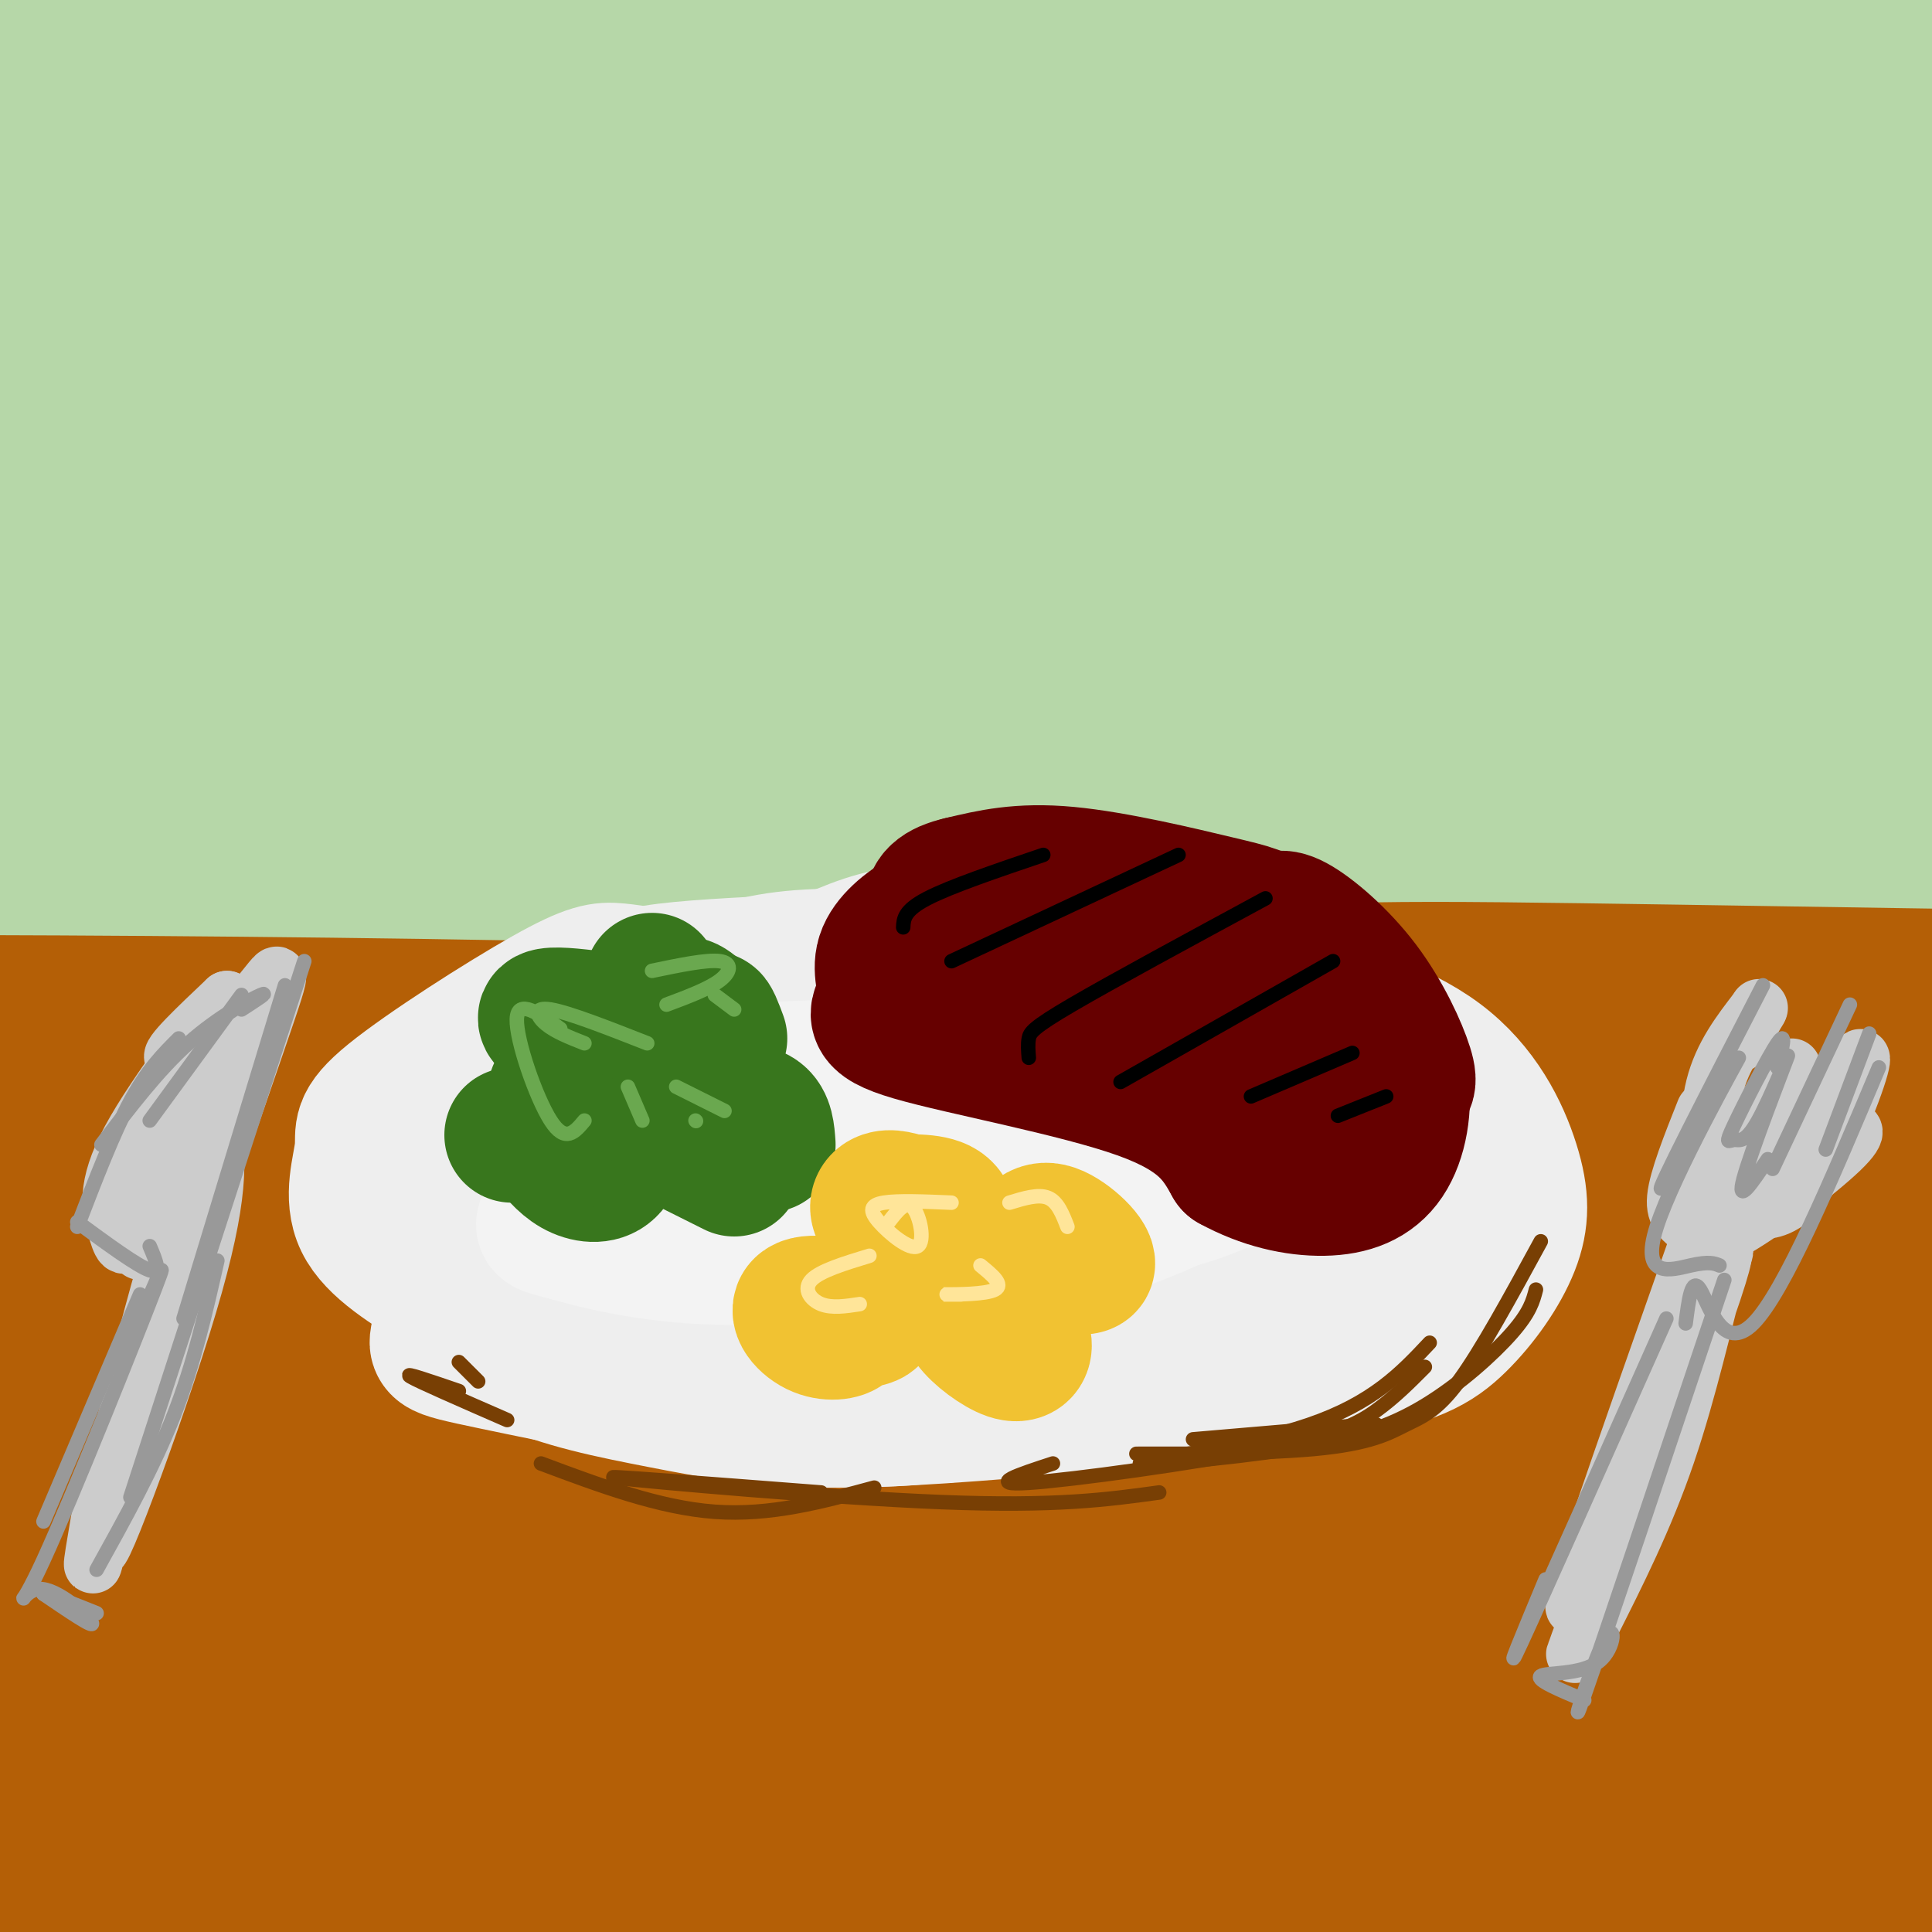<svg viewBox='0 0 400 400' version='1.1' xmlns='http://www.w3.org/2000/svg' xmlns:xlink='http://www.w3.org/1999/xlink'><rect x="0" y="0" width="400" height="400" fill="#808080" stroke="none"/><g fill='none' stroke='rgb(182,215,168)' stroke-width='28' stroke-linecap='round' stroke-linejoin='round'><path d='M94,163c38.536,-3.009 77.072,-6.018 142,-3c64.928,3.018 156.247,12.062 149,16c-7.247,3.938 -113.060,2.769 -223,11c-109.940,8.231 -224.007,25.860 -258,29c-33.993,3.140 12.087,-8.211 73,-17c60.913,-8.789 136.657,-15.016 181,-19c44.343,-3.984 57.285,-5.727 123,-5c65.715,0.727 184.204,3.922 228,5c43.796,1.078 12.898,0.039 -18,-1'/><path d='M491,179c-110.366,0.820 -377.282,3.369 -488,4c-110.718,0.631 -65.239,-0.655 -58,-2c7.239,-1.345 -23.761,-2.750 -39,-5c-15.239,-2.250 -14.717,-5.346 -15,-7c-0.283,-1.654 -1.372,-1.866 1,-4c2.372,-2.134 8.204,-6.189 22,-11c13.796,-4.811 35.555,-10.376 78,-15c42.445,-4.624 105.574,-8.307 157,-10c51.426,-1.693 91.148,-1.397 169,4c77.852,5.397 193.833,15.897 160,18c-33.833,2.103 -217.481,-4.189 -319,-5c-101.519,-0.811 -120.909,3.859 -151,9c-30.091,5.141 -70.883,10.755 -74,13c-3.117,2.245 31.442,1.123 66,0'/><path d='M0,168c55.249,-2.371 160.371,-8.299 231,-11c70.629,-2.701 106.765,-2.174 158,1c51.235,3.174 117.570,8.996 101,9c-16.570,0.004 -116.045,-5.811 -186,-8c-69.955,-2.189 -110.392,-0.754 -134,-1c-23.608,-0.246 -30.389,-2.174 -89,2c-58.611,4.174 -169.053,14.452 -187,14c-17.947,-0.452 56.600,-11.632 122,-20c65.400,-8.368 121.651,-13.925 197,-18c75.349,-4.075 169.795,-6.670 246,-4c76.205,2.670 134.171,10.603 142,11c7.829,0.397 -34.477,-6.744 -84,-12c-49.523,-5.256 -106.261,-8.628 -163,-12'/><path d='M354,119c-49.937,-2.809 -93.281,-3.831 -145,-5c-51.719,-1.169 -111.815,-2.484 -177,0c-65.185,2.484 -135.460,8.768 -115,6c20.460,-2.768 131.654,-14.586 189,-20c57.346,-5.414 60.844,-4.423 100,-5c39.156,-0.577 113.971,-2.723 206,2c92.029,4.723 201.271,16.315 179,16c-22.271,-0.315 -176.056,-12.537 -327,-17c-150.944,-4.463 -299.046,-1.165 -335,-3c-35.954,-1.835 40.239,-8.801 94,-14c53.761,-5.199 85.089,-8.630 132,-11c46.911,-2.370 109.403,-3.677 154,-3c44.597,0.677 71.298,3.339 98,6'/><path d='M407,71c27.247,1.863 46.363,3.520 81,9c34.637,5.480 84.794,14.783 92,18c7.206,3.217 -28.538,0.349 -55,-3c-26.462,-3.349 -43.640,-7.178 -101,-14c-57.360,-6.822 -154.900,-16.635 -227,-22c-72.100,-5.365 -118.759,-6.280 -171,-6c-52.241,0.280 -110.065,1.755 -99,1c11.065,-0.755 91.020,-3.741 163,-5c71.980,-1.259 135.984,-0.790 200,3c64.016,3.790 128.043,10.902 178,18c49.957,7.098 85.844,14.181 100,18c14.156,3.819 6.580,4.374 -56,-5c-62.580,-9.374 -180.166,-28.678 -269,-42c-88.834,-13.322 -148.917,-20.661 -209,-28'/><path d='M34,13c-39.364,-5.971 -33.273,-6.900 -29,-8c4.273,-1.100 6.727,-2.373 14,-4c7.273,-1.627 19.366,-3.609 73,-3c53.634,0.609 148.808,3.807 201,6c52.192,2.193 61.400,3.380 123,12c61.600,8.620 175.591,24.675 146,24c-29.591,-0.675 -202.765,-18.078 -299,-26c-96.235,-7.922 -115.532,-6.363 -180,-3c-64.468,3.363 -174.109,8.528 -192,8c-17.891,-0.528 55.967,-6.750 127,-10c71.033,-3.250 139.240,-3.529 198,-2c58.760,1.529 108.074,4.865 150,10c41.926,5.135 76.463,12.067 111,19'/><path d='M477,36c14.654,3.980 -4.210,4.431 10,6c14.210,1.569 61.493,4.257 -17,7c-78.493,2.743 -282.761,5.539 -413,11c-130.239,5.461 -186.449,13.585 -194,13c-7.551,-0.585 33.556,-9.878 107,-18c73.444,-8.122 179.223,-15.071 247,-18c67.777,-2.929 97.551,-1.837 119,0c21.449,1.837 34.574,4.420 84,8c49.426,3.580 135.153,8.156 42,11c-93.153,2.844 -365.187,3.955 -488,3c-122.813,-0.955 -96.407,-3.978 -70,-7'/><path d='M-96,52c-11.733,-1.593 -6.064,-2.075 -4,-3c2.064,-0.925 0.523,-2.292 6,-5c5.477,-2.708 17.973,-6.757 42,-11c24.027,-4.243 59.584,-8.681 99,-11c39.416,-2.319 82.690,-2.520 115,-1c32.310,1.520 53.655,4.760 75,8'/><path d='M247,67c-5.599,3.884 -11.197,7.767 -11,10c0.197,2.233 6.191,2.814 -27,8c-33.191,5.186 -105.567,14.977 -110,17c-4.433,2.023 59.077,-3.722 102,-6c42.923,-2.278 65.258,-1.088 91,1c25.742,2.088 54.892,5.074 75,9c20.108,3.926 31.174,8.792 32,12c0.826,3.208 -8.587,4.756 -9,6c-0.413,1.244 8.173,2.183 -41,2c-49.173,-0.183 -156.104,-1.487 -212,-3c-55.896,-1.513 -60.757,-3.235 -70,-5c-9.243,-1.765 -22.868,-3.574 -31,-6c-8.132,-2.426 -10.770,-5.469 -12,-8c-1.230,-2.531 -1.053,-4.551 7,-8c8.053,-3.449 23.983,-8.326 48,-13c24.017,-4.674 56.120,-9.143 78,-12c21.880,-2.857 33.537,-4.102 61,-4c27.463,0.102 70.731,1.551 114,3'/><path d='M332,70c30.534,2.855 49.869,8.493 59,11c9.131,2.507 8.057,1.885 11,4c2.943,2.115 9.902,6.969 11,10c1.098,3.031 -3.666,4.239 -9,6c-5.334,1.761 -11.238,4.075 -37,5c-25.762,0.925 -71.381,0.463 -117,0'/><path d='M20,193c26.627,-1.517 53.254,-3.035 114,0c60.746,3.035 155.613,10.622 223,16c67.387,5.378 107.296,8.546 141,13c33.704,4.454 61.203,10.194 51,10c-10.203,-0.194 -58.108,-6.323 -188,-11c-129.892,-4.677 -341.769,-7.902 -423,-10c-81.231,-2.098 -31.814,-3.067 -15,-4c16.814,-0.933 1.027,-1.828 -1,-4c-2.027,-2.172 9.707,-5.621 25,-8c15.293,-2.379 34.147,-3.690 53,-5'/><path d='M0,190c27.879,-1.888 71.077,-4.108 130,-5c58.923,-0.892 133.571,-0.456 188,1c54.429,1.456 88.640,3.931 145,13c56.360,9.069 134.869,24.731 138,26c3.131,1.269 -69.116,-11.854 -146,-20c-76.884,-8.146 -158.405,-11.315 -200,-15c-41.595,-3.685 -43.265,-7.888 -44,-10c-0.735,-2.112 -0.534,-2.135 0,-3c0.534,-0.865 1.401,-2.572 13,-5c11.599,-2.428 33.931,-5.577 62,-7c28.069,-1.423 61.877,-1.121 90,0c28.123,1.121 50.562,3.060 73,5'/></g>
<g fill='none' stroke='rgb(180,95,6)' stroke-width='28' stroke-linecap='round' stroke-linejoin='round'><path d='M9,226c83.870,-8.331 167.740,-16.663 214,-21c46.260,-4.337 54.912,-4.680 104,-4c49.088,0.680 138.614,2.383 171,2c32.386,-0.383 7.633,-2.851 -95,4c-102.633,6.851 -283.145,23.021 -371,29c-87.855,5.979 -83.054,1.768 -90,-1c-6.946,-2.768 -25.639,-4.091 -33,-6c-7.361,-1.909 -3.389,-4.402 26,-7c29.389,-2.598 84.194,-5.299 139,-8'/><path d='M74,214c50.789,-2.038 108.261,-3.134 203,0c94.739,3.134 226.745,10.498 199,12c-27.745,1.502 -215.241,-2.857 -360,-7c-144.759,-4.143 -246.781,-8.069 -231,-10c15.781,-1.931 149.364,-1.866 236,0c86.636,1.866 126.325,5.533 181,11c54.675,5.467 124.338,12.733 194,20'/><path d='M496,240c54.159,4.877 92.556,7.068 31,4c-61.556,-3.068 -223.065,-11.395 -357,-14c-133.935,-2.605 -240.295,0.514 -285,1c-44.705,0.486 -27.753,-1.660 -22,-4c5.753,-2.340 0.308,-4.873 40,-7c39.692,-2.127 124.521,-3.848 185,-3c60.479,0.848 96.609,4.266 155,10c58.391,5.734 139.043,13.784 195,20c55.957,6.216 87.219,10.597 63,10c-24.219,-0.597 -103.920,-6.170 -170,-9c-66.080,-2.830 -118.540,-2.915 -171,-3'/><path d='M160,245c-121.243,1.247 -338.851,5.864 -390,5c-51.149,-0.864 64.163,-7.210 138,-10c73.837,-2.790 106.201,-2.025 155,0c48.799,2.025 114.032,5.310 168,9c53.968,3.690 96.670,7.787 155,15c58.330,7.213 132.287,17.543 136,18c3.713,0.457 -62.819,-8.960 -226,-10c-163.181,-1.040 -423.010,6.297 -526,8c-102.990,1.703 -49.140,-2.228 -26,-5c23.140,-2.772 15.570,-4.386 8,-6'/><path d='M-248,269c7.852,-2.488 23.483,-5.710 52,-9c28.517,-3.290 69.920,-6.650 127,-8c57.080,-1.350 129.838,-0.690 205,3c75.162,3.690 152.727,10.409 208,16c55.273,5.591 88.252,10.055 129,15c40.748,4.945 89.264,10.371 58,11c-31.264,0.629 -142.306,-3.540 -204,-6c-61.694,-2.460 -74.038,-3.211 -169,0c-94.962,3.211 -272.541,10.384 -357,13c-84.459,2.616 -75.797,0.676 -69,-2c6.797,-2.676 11.729,-6.088 34,-10c22.271,-3.912 61.881,-8.322 111,-11c49.119,-2.678 107.748,-3.622 157,-3c49.252,0.622 89.126,2.811 129,5'/><path d='M163,283c59.699,4.173 144.447,12.105 200,19c55.553,6.895 81.910,12.754 110,19c28.090,6.246 57.913,12.881 36,12c-21.913,-0.881 -95.562,-9.276 -260,-10c-164.438,-0.724 -419.664,6.223 -509,7c-89.336,0.777 -12.784,-4.615 30,-9c42.784,-4.385 51.798,-7.763 102,-11c50.202,-3.237 141.593,-6.333 227,-5c85.407,1.333 164.831,7.095 224,13c59.169,5.905 98.085,11.952 137,18'/><path d='M460,336c-44.500,-1.750 -224.251,-15.125 -355,-20c-130.749,-4.875 -212.498,-1.249 -223,-2c-10.502,-0.751 50.242,-5.879 108,-8c57.758,-2.121 112.530,-1.235 169,2c56.470,3.235 114.637,8.820 172,17c57.363,8.180 113.922,18.955 136,24c22.078,5.045 9.675,4.358 -43,2c-52.675,-2.358 -145.621,-6.388 -215,-8c-69.379,-1.612 -115.189,-0.806 -161,0'/><path d='M48,343c-94.377,3.241 -249.820,11.345 -308,14c-58.180,2.655 -19.098,-0.139 1,-3c20.098,-2.861 21.211,-5.790 40,-9c18.789,-3.210 55.253,-6.703 79,-9c23.747,-2.297 34.775,-3.400 69,-5c34.225,-1.600 91.645,-3.699 162,-2c70.355,1.699 153.645,7.195 209,12c55.355,4.805 82.774,8.917 132,14c49.226,5.083 120.260,11.135 73,12c-47.260,0.865 -212.812,-3.459 -325,-3c-112.188,0.459 -171.012,5.700 -217,8c-45.988,2.300 -79.139,1.657 -100,0c-20.861,-1.657 -29.430,-4.329 -38,-7'/><path d='M-175,365c15.362,-2.952 72.765,-6.834 133,-8c60.235,-1.166 123.300,0.382 174,2c50.700,1.618 89.036,3.305 181,9c91.964,5.695 237.557,15.399 182,18c-55.557,2.601 -312.264,-1.901 -453,-2c-140.736,-0.099 -165.502,4.207 -187,6c-21.498,1.793 -39.727,1.074 -50,0c-10.273,-1.074 -12.589,-2.504 -13,-4c-0.411,-1.496 1.082,-3.056 7,-5c5.918,-1.944 16.262,-4.270 40,-7c23.738,-2.730 60.869,-5.865 98,-9'/><path d='M-63,365c33.316,-2.166 67.605,-3.081 129,-3c61.395,0.081 149.895,1.156 211,3c61.105,1.844 94.815,4.455 144,9c49.185,4.545 113.844,11.023 85,11c-28.844,-0.023 -151.190,-6.548 -209,-11c-57.810,-4.452 -51.083,-6.833 -153,-2c-101.917,4.833 -312.478,16.878 -382,19c-69.522,2.122 1.994,-5.679 43,-10c41.006,-4.321 51.503,-5.160 62,-6'/><path d='M-133,375c20.024,-1.917 39.083,-3.708 77,-5c37.917,-1.292 94.690,-2.083 155,0c60.310,2.083 124.155,7.042 188,12'/><path d='M19,388c62.378,0.489 124.756,0.978 99,2c-25.756,1.022 -139.644,2.578 -141,3c-1.356,0.422 109.822,-0.289 221,-1'/><path d='M198,392c62.643,-0.643 108.750,-1.750 166,1c57.250,2.750 125.643,9.357 146,11c20.357,1.643 -7.321,-1.679 -35,-5'/><path d='M298,377c55.250,5.583 110.500,11.167 132,13c21.500,1.833 9.250,-0.083 -3,-2'/></g>
<g fill='none' stroke='rgb(238,238,238)' stroke-width='28' stroke-linecap='round' stroke-linejoin='round'><path d='M199,216c-3.453,-1.878 -6.907,-3.757 -10,-5c-3.093,-1.243 -5.826,-1.852 -12,0c-6.174,1.852 -15.788,6.164 -24,11c-8.212,4.836 -15.020,10.198 -19,17c-3.980,6.802 -5.131,15.046 -3,20c2.131,4.954 7.546,6.618 9,8c1.454,1.382 -1.051,2.482 14,3c15.051,0.518 47.660,0.452 68,0c20.340,-0.452 28.413,-1.292 39,-3c10.587,-1.708 23.689,-4.283 9,-4c-14.689,0.283 -57.169,3.425 -82,4c-24.831,0.575 -32.013,-1.418 -38,-4c-5.987,-2.582 -10.780,-5.754 -13,-11c-2.220,-5.246 -1.867,-12.566 -1,-18c0.867,-5.434 2.248,-8.981 5,-13c2.752,-4.019 6.876,-8.509 11,-13'/><path d='M152,208c5.400,-3.923 13.402,-7.231 20,-10c6.598,-2.769 11.794,-4.998 22,-5c10.206,-0.002 25.422,2.223 35,4c9.578,1.777 13.518,3.105 21,7c7.482,3.895 18.505,10.358 25,15c6.495,4.642 8.463,7.465 10,11c1.537,3.535 2.644,7.782 3,10c0.356,2.218 -0.041,2.406 -1,5c-0.959,2.594 -2.482,7.595 -16,12c-13.518,4.405 -39.030,8.216 -62,10c-22.970,1.784 -43.396,1.543 -59,0c-15.604,-1.543 -26.386,-4.387 -34,-7c-7.614,-2.613 -12.061,-4.993 -15,-8c-2.939,-3.007 -4.371,-6.640 -5,-10c-0.629,-3.360 -0.456,-6.448 2,-10c2.456,-3.552 7.195,-7.568 14,-11c6.805,-3.432 15.677,-6.279 23,-9c7.323,-2.721 13.096,-5.317 30,-7c16.904,-1.683 44.939,-2.455 64,-1c19.061,1.455 29.147,5.136 38,10c8.853,4.864 16.474,10.911 19,16c2.526,5.089 -0.041,9.220 0,11c0.041,1.780 2.691,1.209 -4,6c-6.691,4.791 -22.725,14.944 -37,21c-14.275,6.056 -26.793,8.016 -44,9c-17.207,0.984 -39.104,0.992 -61,1'/><path d='M140,278c-15.975,-1.080 -25.411,-4.281 -32,-11c-6.589,-6.719 -10.330,-16.957 -12,-22c-1.670,-5.043 -1.267,-4.893 0,-8c1.267,-3.107 3.399,-9.471 10,-15c6.601,-5.529 17.672,-10.221 31,-13c13.328,-2.779 28.911,-3.643 44,-3c15.089,0.643 29.682,2.792 47,9c17.318,6.208 37.361,16.474 46,21c8.639,4.526 5.872,3.312 6,5c0.128,1.688 3.149,6.277 2,10c-1.149,3.723 -6.469,6.578 -9,9c-2.531,2.422 -2.273,4.409 -20,6c-17.727,1.591 -53.440,2.784 -72,2c-18.560,-0.784 -19.967,-3.546 -24,-6c-4.033,-2.454 -10.692,-4.601 -14,-8c-3.308,-3.399 -3.266,-8.049 -3,-12c0.266,-3.951 0.757,-7.201 7,-11c6.243,-3.799 18.238,-8.147 30,-10c11.762,-1.853 23.290,-1.211 35,1c11.710,2.211 23.604,5.992 32,10c8.396,4.008 13.296,8.245 15,11c1.704,2.755 0.211,4.029 -4,6c-4.211,1.971 -11.139,4.639 -26,6c-14.861,1.361 -37.653,1.416 -50,0c-12.347,-1.416 -14.247,-4.304 -16,-6c-1.753,-1.696 -3.358,-2.199 -4,-4c-0.642,-1.801 -0.321,-4.901 0,-8'/><path d='M159,237c2.948,-3.798 10.320,-9.293 19,-13c8.680,-3.707 18.670,-5.626 28,-5c9.330,0.626 18.002,3.797 24,8c5.998,4.203 9.322,9.439 8,14c-1.322,4.561 -7.291,8.449 -16,12c-8.709,3.551 -20.159,6.766 -31,7c-10.841,0.234 -21.075,-2.514 -26,-4c-4.925,-1.486 -4.543,-1.712 -5,-4c-0.457,-2.288 -1.753,-6.639 -1,-10c0.753,-3.361 3.554,-5.732 6,-8c2.446,-2.268 4.536,-4.433 12,-6c7.464,-1.567 20.301,-2.536 26,-2c5.699,0.536 4.260,2.577 3,5c-1.260,2.423 -2.339,5.229 -10,8c-7.661,2.771 -21.903,5.506 -31,6c-9.097,0.494 -13.048,-1.253 -17,-3'/><path d='M174,205c-1.726,-2.113 -3.452,-4.226 -13,0c-9.548,4.226 -26.917,14.792 -37,22c-10.083,7.208 -12.881,11.060 -13,14c-0.119,2.940 2.440,4.970 5,7'/><path d='M170,199c-12.363,0.553 -24.725,1.106 -32,2c-7.275,0.894 -9.462,2.128 -16,7c-6.538,4.872 -17.427,13.382 -24,18c-6.573,4.618 -8.829,5.343 -10,11c-1.171,5.657 -1.257,16.247 -1,22c0.257,5.753 0.856,6.669 4,10c3.144,3.331 8.832,9.079 17,13c8.168,3.921 18.814,6.017 29,8c10.186,1.983 19.910,3.852 34,4c14.090,0.148 32.545,-1.426 51,-3'/><path d='M222,291c15.854,-2.006 29.990,-5.521 43,-11c13.010,-5.479 24.895,-12.921 31,-18c6.105,-5.079 6.430,-7.794 8,-10c1.570,-2.206 4.384,-3.902 2,-9c-2.384,-5.098 -9.967,-13.600 -20,-19c-10.033,-5.400 -22.517,-7.700 -35,-10'/><path d='M177,209c13.266,-2.149 26.532,-4.298 37,-4c10.468,0.298 18.136,3.044 28,7c9.864,3.956 21.922,9.121 28,14c6.078,4.879 6.175,9.473 5,14c-1.175,4.527 -3.622,8.987 -11,13c-7.378,4.013 -19.688,7.578 -36,9c-16.312,1.422 -36.627,0.701 -49,0c-12.373,-0.701 -16.805,-1.380 -22,-3c-5.195,-1.620 -11.154,-4.179 -15,-8c-3.846,-3.821 -5.578,-8.904 -4,-14c1.578,-5.096 6.467,-10.205 15,-15c8.533,-4.795 20.712,-9.274 30,-12c9.288,-2.726 15.686,-3.697 23,-4c7.314,-0.303 15.544,0.062 23,1c7.456,0.938 14.139,2.449 22,6c7.861,3.551 16.899,9.140 22,15c5.101,5.860 6.265,11.989 5,17c-1.265,5.011 -4.961,8.903 -19,12c-14.039,3.097 -38.423,5.397 -55,5c-16.577,-0.397 -25.348,-3.492 -32,-6c-6.652,-2.508 -11.186,-4.431 -14,-7c-2.814,-2.569 -3.907,-5.785 -5,-9'/><path d='M153,240c-0.015,-3.153 2.447,-6.534 8,-9c5.553,-2.466 14.198,-4.017 22,-5c7.802,-0.983 14.761,-1.397 24,1c9.239,2.397 20.757,7.607 25,11c4.243,3.393 1.212,4.969 -3,6c-4.212,1.031 -9.606,1.515 -15,2'/><path d='M209,235c0.000,0.000 14.000,4.000 14,4'/><path d='M121,217c0.264,-2.589 0.527,-5.178 6,-8c5.473,-2.822 16.155,-5.878 24,-8c7.845,-2.122 12.854,-3.312 29,-3c16.146,0.312 43.429,2.125 58,3c14.571,0.875 16.432,0.812 25,5c8.568,4.188 23.845,12.628 31,17c7.155,4.372 6.187,4.678 6,8c-0.187,3.322 0.406,9.661 1,16'/><path d='M301,247c-0.867,4.889 -3.533,9.111 -7,11c-3.467,1.889 -7.733,1.444 -12,1'/><path d='M233,201c10.225,1.200 20.451,2.401 32,5c11.549,2.599 24.423,6.598 33,13c8.577,6.402 12.859,15.207 15,22c2.141,6.793 2.141,11.573 0,17c-2.141,5.427 -6.423,11.499 -11,16c-4.577,4.501 -9.451,7.429 -25,10c-15.549,2.571 -41.775,4.786 -68,7'/><path d='M209,291c-17.126,2.164 -25.941,4.075 -45,2c-19.059,-2.075 -48.362,-8.136 -62,-11c-13.638,-2.864 -11.611,-2.533 -11,-7c0.611,-4.467 -0.195,-13.734 -1,-23'/><path d='M140,203c-4.303,-0.838 -8.605,-1.675 -12,-2c-3.395,-0.325 -5.882,-0.137 -15,5c-9.118,5.137 -24.867,15.222 -32,21c-7.133,5.778 -5.651,7.248 -6,11c-0.349,3.752 -2.528,9.786 0,15c2.528,5.214 9.764,9.607 17,14'/><path d='M92,267c6.111,4.444 12.889,8.556 21,10c8.111,1.444 17.556,0.222 27,-1'/></g>
<g fill='none' stroke='rgb(243,243,243)' stroke-width='28' stroke-linecap='round' stroke-linejoin='round'><path d='M118,222c1.337,3.729 2.674,7.459 4,10c1.326,2.541 2.642,3.895 10,6c7.358,2.105 20.757,4.962 32,7c11.243,2.038 20.331,3.258 38,-2c17.669,-5.258 43.921,-16.994 52,-19c8.079,-2.006 -2.013,5.716 -21,12c-18.987,6.284 -46.870,11.129 -66,13c-19.130,1.871 -29.509,0.770 -36,-1c-6.491,-1.770 -9.094,-4.207 -8,-6c1.094,-1.793 5.884,-2.941 22,-2c16.116,0.941 43.558,3.970 71,7'/><path d='M216,247c11.833,1.000 5.917,0.000 0,-1'/><path d='M149,222c19.859,-1.013 39.719,-2.026 53,-1c13.281,1.026 19.985,4.091 28,8c8.015,3.909 17.343,8.661 21,11c3.657,2.339 1.643,2.263 -2,4c-3.643,1.737 -8.916,5.287 -31,7c-22.084,1.713 -60.980,1.591 -77,0c-16.020,-1.591 -9.164,-4.650 -6,-7c3.164,-2.350 2.636,-3.991 4,-6c1.364,-2.009 4.622,-4.386 11,-7c6.378,-2.614 15.877,-5.464 28,-8c12.123,-2.536 26.869,-4.757 42,-3c15.131,1.757 30.647,7.494 37,10c6.353,2.506 3.542,1.782 1,4c-2.542,2.218 -4.815,7.378 -9,11c-4.185,3.622 -10.280,5.706 -16,8c-5.720,2.294 -11.063,4.798 -20,6c-8.937,1.202 -21.469,1.101 -34,1'/><path d='M179,260c-12.058,-0.290 -25.201,-1.517 -32,-5c-6.799,-3.483 -7.252,-9.224 -8,-13c-0.748,-3.776 -1.792,-5.586 3,-8c4.792,-2.414 15.418,-5.430 27,-7c11.582,-1.570 24.118,-1.692 38,0c13.882,1.692 29.109,5.198 33,7c3.891,1.802 -3.555,1.901 -11,2'/><path d='M187,227c-13.681,-1.279 -27.362,-2.558 -40,2c-12.638,4.558 -24.233,14.954 -30,20c-5.767,5.046 -5.707,4.743 -1,6c4.707,1.257 14.059,4.073 27,5c12.941,0.927 29.470,-0.037 46,-1'/><path d='M250,239c5.009,1.952 10.019,3.904 8,5c-2.019,1.096 -11.066,1.335 -16,1c-4.934,-0.335 -5.755,-1.245 -6,-4c-0.245,-2.755 0.087,-7.354 1,-10c0.913,-2.646 2.406,-3.338 5,-4c2.594,-0.662 6.289,-1.293 9,-1c2.711,0.293 4.438,1.512 7,4c2.562,2.488 5.959,6.247 3,10c-2.959,3.753 -12.274,7.501 -19,9c-6.726,1.499 -10.863,0.750 -15,0'/></g>
<g fill='none' stroke='rgb(204,204,204)' stroke-width='12' stroke-linecap='round' stroke-linejoin='round'><path d='M351,259c-14.583,41.387 -29.167,82.774 -24,72c5.167,-10.774 30.083,-73.708 30,-72c-0.083,1.708 -25.167,68.060 -30,81c-4.833,12.940 10.583,-27.530 26,-68'/><path d='M353,272c4.881,-13.821 4.083,-14.375 2,-7c-2.083,7.375 -5.452,22.679 -10,36c-4.548,13.321 -10.274,24.661 -16,36'/><path d='M353,230c-2.816,7.086 -5.633,14.173 -6,18c-0.367,3.827 1.715,4.395 3,6c1.285,1.605 1.772,4.248 8,1c6.228,-3.248 18.195,-12.386 23,-17c4.805,-4.614 2.447,-4.704 0,-3c-2.447,1.704 -4.985,5.201 -5,4c-0.015,-1.201 2.492,-7.101 5,-13'/><path d='M381,226c2.241,-4.682 5.344,-9.887 4,-5c-1.344,4.887 -7.133,19.867 -13,26c-5.867,6.133 -11.810,3.421 -15,-2c-3.190,-5.421 -3.626,-13.549 -2,-20c1.626,-6.451 5.313,-11.226 9,-16'/><path d='M364,209c0.833,-1.500 -1.583,2.750 -4,7'/><path d='M371,221c-4.464,6.874 -8.927,13.748 -10,16c-1.073,2.252 1.246,-0.118 3,-2c1.754,-1.882 2.944,-3.278 1,-3c-1.944,0.278 -7.024,2.229 -6,3c1.024,0.771 8.150,0.363 11,1c2.850,0.637 1.425,2.318 0,4'/><path d='M44,233c0.884,7.109 1.768,14.219 -5,37c-6.768,22.781 -21.186,61.234 -18,48c3.186,-13.234 23.978,-78.156 29,-97c5.022,-18.844 -5.725,8.388 -14,36c-8.275,27.612 -14.079,55.603 -16,64c-1.921,8.397 0.039,-2.802 2,-14'/><path d='M22,307c7.100,-22.077 23.852,-70.268 31,-91c7.148,-20.732 4.694,-14.005 -1,-8c-5.694,6.005 -14.627,11.287 -16,11c-1.373,-0.287 4.813,-6.144 11,-12'/><path d='M47,207c-2.613,3.728 -14.645,19.049 -20,29c-5.355,9.951 -4.033,14.533 -3,18c1.033,3.467 1.778,5.818 3,1c1.222,-4.818 2.921,-16.805 6,-25c3.079,-8.195 7.540,-12.597 12,-17'/><path d='M45,213c-2.119,2.345 -13.417,16.708 -18,26c-4.583,9.292 -2.452,13.512 -1,16c1.452,2.488 2.226,3.244 3,4'/><path d='M24,248c0.000,0.000 5.000,5.000 5,5'/></g>
<g fill='none' stroke='rgb(102,0,0)' stroke-width='28' stroke-linecap='round' stroke-linejoin='round'><path d='M199,188c-2.432,0.175 -4.863,0.350 -8,2c-3.137,1.650 -6.979,4.776 -8,8c-1.021,3.224 0.778,6.544 0,9c-0.778,2.456 -4.132,4.046 6,7c10.132,2.954 33.752,7.273 47,12c13.248,4.727 16.124,9.864 19,15'/><path d='M255,241c6.525,3.599 13.337,5.098 19,5c5.663,-0.098 10.175,-1.793 13,-6c2.825,-4.207 3.962,-10.927 3,-17c-0.962,-6.073 -4.023,-11.500 -9,-17c-4.977,-5.500 -11.870,-11.072 -16,-14c-4.130,-2.928 -5.497,-3.211 -13,-5c-7.503,-1.789 -21.144,-5.082 -31,-6c-9.856,-0.918 -15.928,0.541 -22,2'/><path d='M199,183c-4.907,1.100 -6.174,2.850 -6,5c0.174,2.150 1.789,4.700 0,7c-1.789,2.300 -6.982,4.350 6,8c12.982,3.650 44.138,8.900 56,11c11.862,2.100 4.431,1.050 -3,0'/><path d='M215,198c0.555,-1.043 1.110,-2.086 8,-1c6.890,1.086 20.115,4.301 30,9c9.885,4.699 16.431,10.880 19,15c2.569,4.120 1.163,6.177 0,7c-1.163,0.823 -2.081,0.411 -3,0'/><path d='M268,213c4.167,4.167 8.333,8.333 10,11c1.667,2.667 0.833,3.833 0,5'/><path d='M263,192c0.801,-1.415 1.601,-2.829 5,-1c3.399,1.829 9.396,6.903 14,13c4.604,6.097 7.817,13.219 9,17c1.183,3.781 0.338,4.223 -3,5c-3.338,0.777 -9.169,1.888 -15,3'/></g>
<g fill='none' stroke='rgb(56,118,29)' stroke-width='28' stroke-linecap='round' stroke-linejoin='round'><path d='M135,203c0.000,0.000 -1.000,11.000 -1,11'/><path d='M137,213c-12.514,-1.998 -25.027,-3.997 -24,-2c1.027,1.997 15.595,7.989 16,11c0.405,3.011 -13.352,3.041 -14,4c-0.648,0.959 11.815,2.845 18,3c6.185,0.155 6.093,-1.423 6,-3'/><path d='M142,219c0.000,0.000 7.000,8.000 7,8'/><path d='M147,218c-0.167,-3.250 -0.333,-6.500 0,-7c0.333,-0.500 1.167,1.750 2,4'/><path d='M143,211c-0.667,-1.417 -1.333,-2.833 -1,-3c0.333,-0.167 1.667,0.917 3,2'/><path d='M149,230c3.167,-0.083 6.333,-0.167 8,1c1.667,1.167 1.833,3.583 2,6'/><path d='M129,233c-0.622,3.667 -1.244,7.333 -3,9c-1.756,1.667 -4.644,1.333 -7,0c-2.356,-1.333 -4.178,-3.667 -6,-6'/><path d='M118,231c0.000,0.000 -12.000,4.000 -12,4'/><path d='M116,235c0.000,0.000 5.000,1.000 5,1'/><path d='M140,236c0.000,0.000 12.000,6.000 12,6'/></g>
<g fill='none' stroke='rgb(241,194,50)' stroke-width='28' stroke-linecap='round' stroke-linejoin='round'><path d='M183,249c4.909,-0.224 9.819,-0.447 12,1c2.181,1.447 1.634,4.565 0,6c-1.634,1.435 -4.356,1.189 -7,0c-2.644,-1.189 -5.212,-3.320 -6,-5c-0.788,-1.680 0.203,-2.909 2,-3c1.797,-0.091 4.398,0.954 7,2'/><path d='M172,272c1.774,1.104 3.547,2.207 3,3c-0.547,0.793 -3.415,1.274 -6,0c-2.585,-1.274 -4.888,-4.305 -2,-5c2.888,-0.695 10.968,0.944 13,2c2.032,1.056 -1.984,1.528 -6,2'/><path d='M212,259c1.411,-2.549 2.823,-5.097 6,-4c3.177,1.097 8.120,5.841 7,7c-1.120,1.159 -8.301,-1.265 -11,-3c-2.699,-1.735 -0.914,-2.781 1,-3c1.914,-0.219 3.957,0.391 6,1'/><path d='M209,273c1.368,1.740 2.737,3.480 3,5c0.263,1.520 -0.579,2.820 -3,2c-2.421,-0.820 -6.421,-3.759 -8,-6c-1.579,-2.241 -0.737,-3.783 1,-4c1.737,-0.217 4.368,0.892 7,2'/></g>
<g fill='none' stroke='rgb(0,0,0)' stroke-width='3' stroke-linecap='round' stroke-linejoin='round'><path d='M216,177c-9.583,3.250 -19.167,6.500 -24,9c-4.833,2.500 -4.917,4.250 -5,6'/><path d='M244,177c0.000,0.000 -47.000,22.000 -47,22'/><path d='M262,186c-15.889,8.600 -31.778,17.200 -40,22c-8.222,4.800 -8.778,5.800 -9,7c-0.222,1.200 -0.111,2.600 0,4'/><path d='M276,199c0.000,0.000 -44.000,25.000 -44,25'/><path d='M280,218c0.000,0.000 -21.000,9.000 -21,9'/><path d='M287,227c0.000,0.000 -10.000,4.000 -10,4'/></g>
<g fill='none' stroke='rgb(153,153,153)' stroke-width='3' stroke-linecap='round' stroke-linejoin='round'><path d='M50,206c0.000,0.000 -19.000,26.000 -19,26'/><path d='M50,209c2.956,-1.911 5.911,-3.822 4,-3c-1.911,0.822 -8.689,4.378 -15,10c-6.311,5.622 -12.156,13.311 -18,21'/><path d='M37,215c-3.250,3.250 -6.500,6.500 -10,13c-3.500,6.500 -7.250,16.250 -11,26'/><path d='M16,253c6.250,4.583 12.500,9.167 15,10c2.500,0.833 1.250,-2.083 0,-5'/><path d='M59,204c0.000,0.000 -21.000,69.000 -21,69'/><path d='M63,199c0.000,0.000 -36.000,111.000 -36,111'/><path d='M45,261c-2.417,10.667 -4.833,21.333 -9,32c-4.167,10.667 -10.083,21.333 -16,32'/><path d='M29,268c0.000,0.000 -20.000,47.000 -20,47'/><path d='M26,280c5.006,-11.719 10.013,-23.439 6,-13c-4.013,10.439 -17.045,43.035 -23,56c-5.955,12.965 -4.834,6.298 -1,6c3.834,-0.298 10.381,5.772 11,7c0.619,1.228 -4.691,-2.386 -10,-6'/><path d='M9,330c0.167,-0.333 5.583,1.833 11,4'/><path d='M365,204c-11.249,21.805 -22.498,43.611 -21,42c1.498,-1.611 15.742,-26.638 16,-27c0.258,-0.362 -13.469,23.941 -17,35c-3.531,11.059 3.134,8.874 7,8c3.866,-0.874 4.933,-0.437 6,0'/><path d='M368,221c0.000,0.000 0.100,0.100 0.1,0.1'/><path d='M368,221c0.997,-3.958 1.995,-7.916 0,-5c-1.995,2.916 -6.982,12.706 -9,17c-2.018,4.294 -1.068,3.093 0,3c1.068,-0.093 2.255,0.924 5,-4c2.745,-4.924 7.047,-15.787 6,-13c-1.047,2.787 -7.442,19.225 -9,25c-1.558,5.775 1.721,0.888 5,-4'/><path d='M383,208c0.000,0.000 -16.000,34.000 -16,34'/><path d='M387,214c0.000,0.000 -9.000,24.000 -9,24'/><path d='M389,221c-9.822,23.311 -19.644,46.622 -26,53c-6.356,6.378 -9.244,-4.178 -11,-7c-1.756,-2.822 -2.378,2.089 -3,7'/><path d='M345,273c-12.917,29.000 -25.833,58.000 -30,67c-4.167,9.000 0.417,-2.000 5,-13'/><path d='M357,265c-12.630,37.699 -25.260,75.397 -29,86c-3.740,10.603 1.410,-5.890 4,-11c2.590,-5.110 2.620,1.163 -1,4c-3.620,2.837 -10.892,2.239 -12,3c-1.108,0.761 3.946,2.880 9,5'/></g>
<g fill='none' stroke='rgb(120,63,4)' stroke-width='3' stroke-linecap='round' stroke-linejoin='round'><path d='M112,303c12.250,4.583 24.500,9.167 36,10c11.500,0.833 22.250,-2.083 33,-5'/><path d='M170,309c-24.178,-1.867 -48.356,-3.733 -42,-3c6.356,0.733 43.244,4.067 67,5c23.756,0.933 34.378,-0.533 45,-2'/><path d='M218,303c-7.030,2.298 -14.060,4.595 -5,4c9.060,-0.595 34.208,-4.083 49,-7c14.792,-2.917 19.226,-5.262 23,-8c3.774,-2.738 6.887,-5.869 10,-9'/><path d='M296,278c-5.853,6.233 -11.706,12.466 -25,17c-13.294,4.534 -34.029,7.370 -35,8c-0.971,0.630 17.822,-0.944 31,-3c13.178,-2.056 20.740,-4.592 28,-9c7.260,-4.408 14.217,-10.688 18,-15c3.783,-4.312 4.391,-6.656 5,-9'/><path d='M319,257c-6.195,11.381 -12.389,22.762 -17,29c-4.611,6.238 -7.638,7.332 -11,9c-3.362,1.668 -7.059,3.911 -19,5c-11.941,1.089 -32.126,1.026 -36,1c-3.874,-0.026 8.563,-0.013 21,0'/><path d='M277,296c5.500,-0.667 11.000,-1.333 6,-1c-5.000,0.333 -20.500,1.667 -36,3'/><path d='M105,294c-9.167,-4.000 -18.333,-8.000 -20,-9c-1.667,-1.000 4.167,1.000 10,3'/><path d='M99,286c0.000,0.000 -4.000,-4.000 -4,-4'/></g>
<g fill='none' stroke='rgb(255,229,153)' stroke-width='3' stroke-linecap='round' stroke-linejoin='round'><path d='M197,249c-5.561,-0.233 -11.123,-0.466 -14,0c-2.877,0.466 -3.070,1.630 -1,4c2.070,2.370 6.404,5.946 8,5c1.596,-0.946 0.456,-6.413 -1,-8c-1.456,-1.587 -3.228,0.707 -5,3'/><path d='M180,260c-5.111,1.556 -10.222,3.111 -12,5c-1.778,1.889 -0.222,4.111 2,5c2.222,0.889 5.111,0.444 8,0'/><path d='M209,249c3.000,-0.917 6.000,-1.833 8,-1c2.000,0.833 3.000,3.417 4,6'/><path d='M203,262c2.444,2.000 4.889,4.000 3,5c-1.889,1.000 -8.111,1.000 -10,1c-1.889,0.000 0.556,0.000 3,0'/></g>
<g fill='none' stroke='rgb(106,168,79)' stroke-width='3' stroke-linecap='round' stroke-linejoin='round'><path d='M134,216c-8.156,-3.200 -16.311,-6.400 -20,-7c-3.689,-0.600 -2.911,1.400 -1,3c1.911,1.600 4.956,2.800 8,4'/><path d='M116,213c-4.422,-3.178 -8.844,-6.356 -9,-2c-0.156,4.356 3.956,16.244 7,21c3.044,4.756 5.022,2.378 7,0'/><path d='M135,201c5.667,-1.178 11.333,-2.356 14,-2c2.667,0.356 2.333,2.244 0,4c-2.333,1.756 -6.667,3.378 -11,5'/><path d='M140,225c0.000,0.000 10.000,5.000 10,5'/><path d='M144,232c0.000,0.000 0.100,0.100 0.1,0.1'/><path d='M130,225c0.000,0.000 3.000,7.000 3,7'/><path d='M148,206c0.000,0.000 4.000,3.000 4,3'/></g>
</svg>